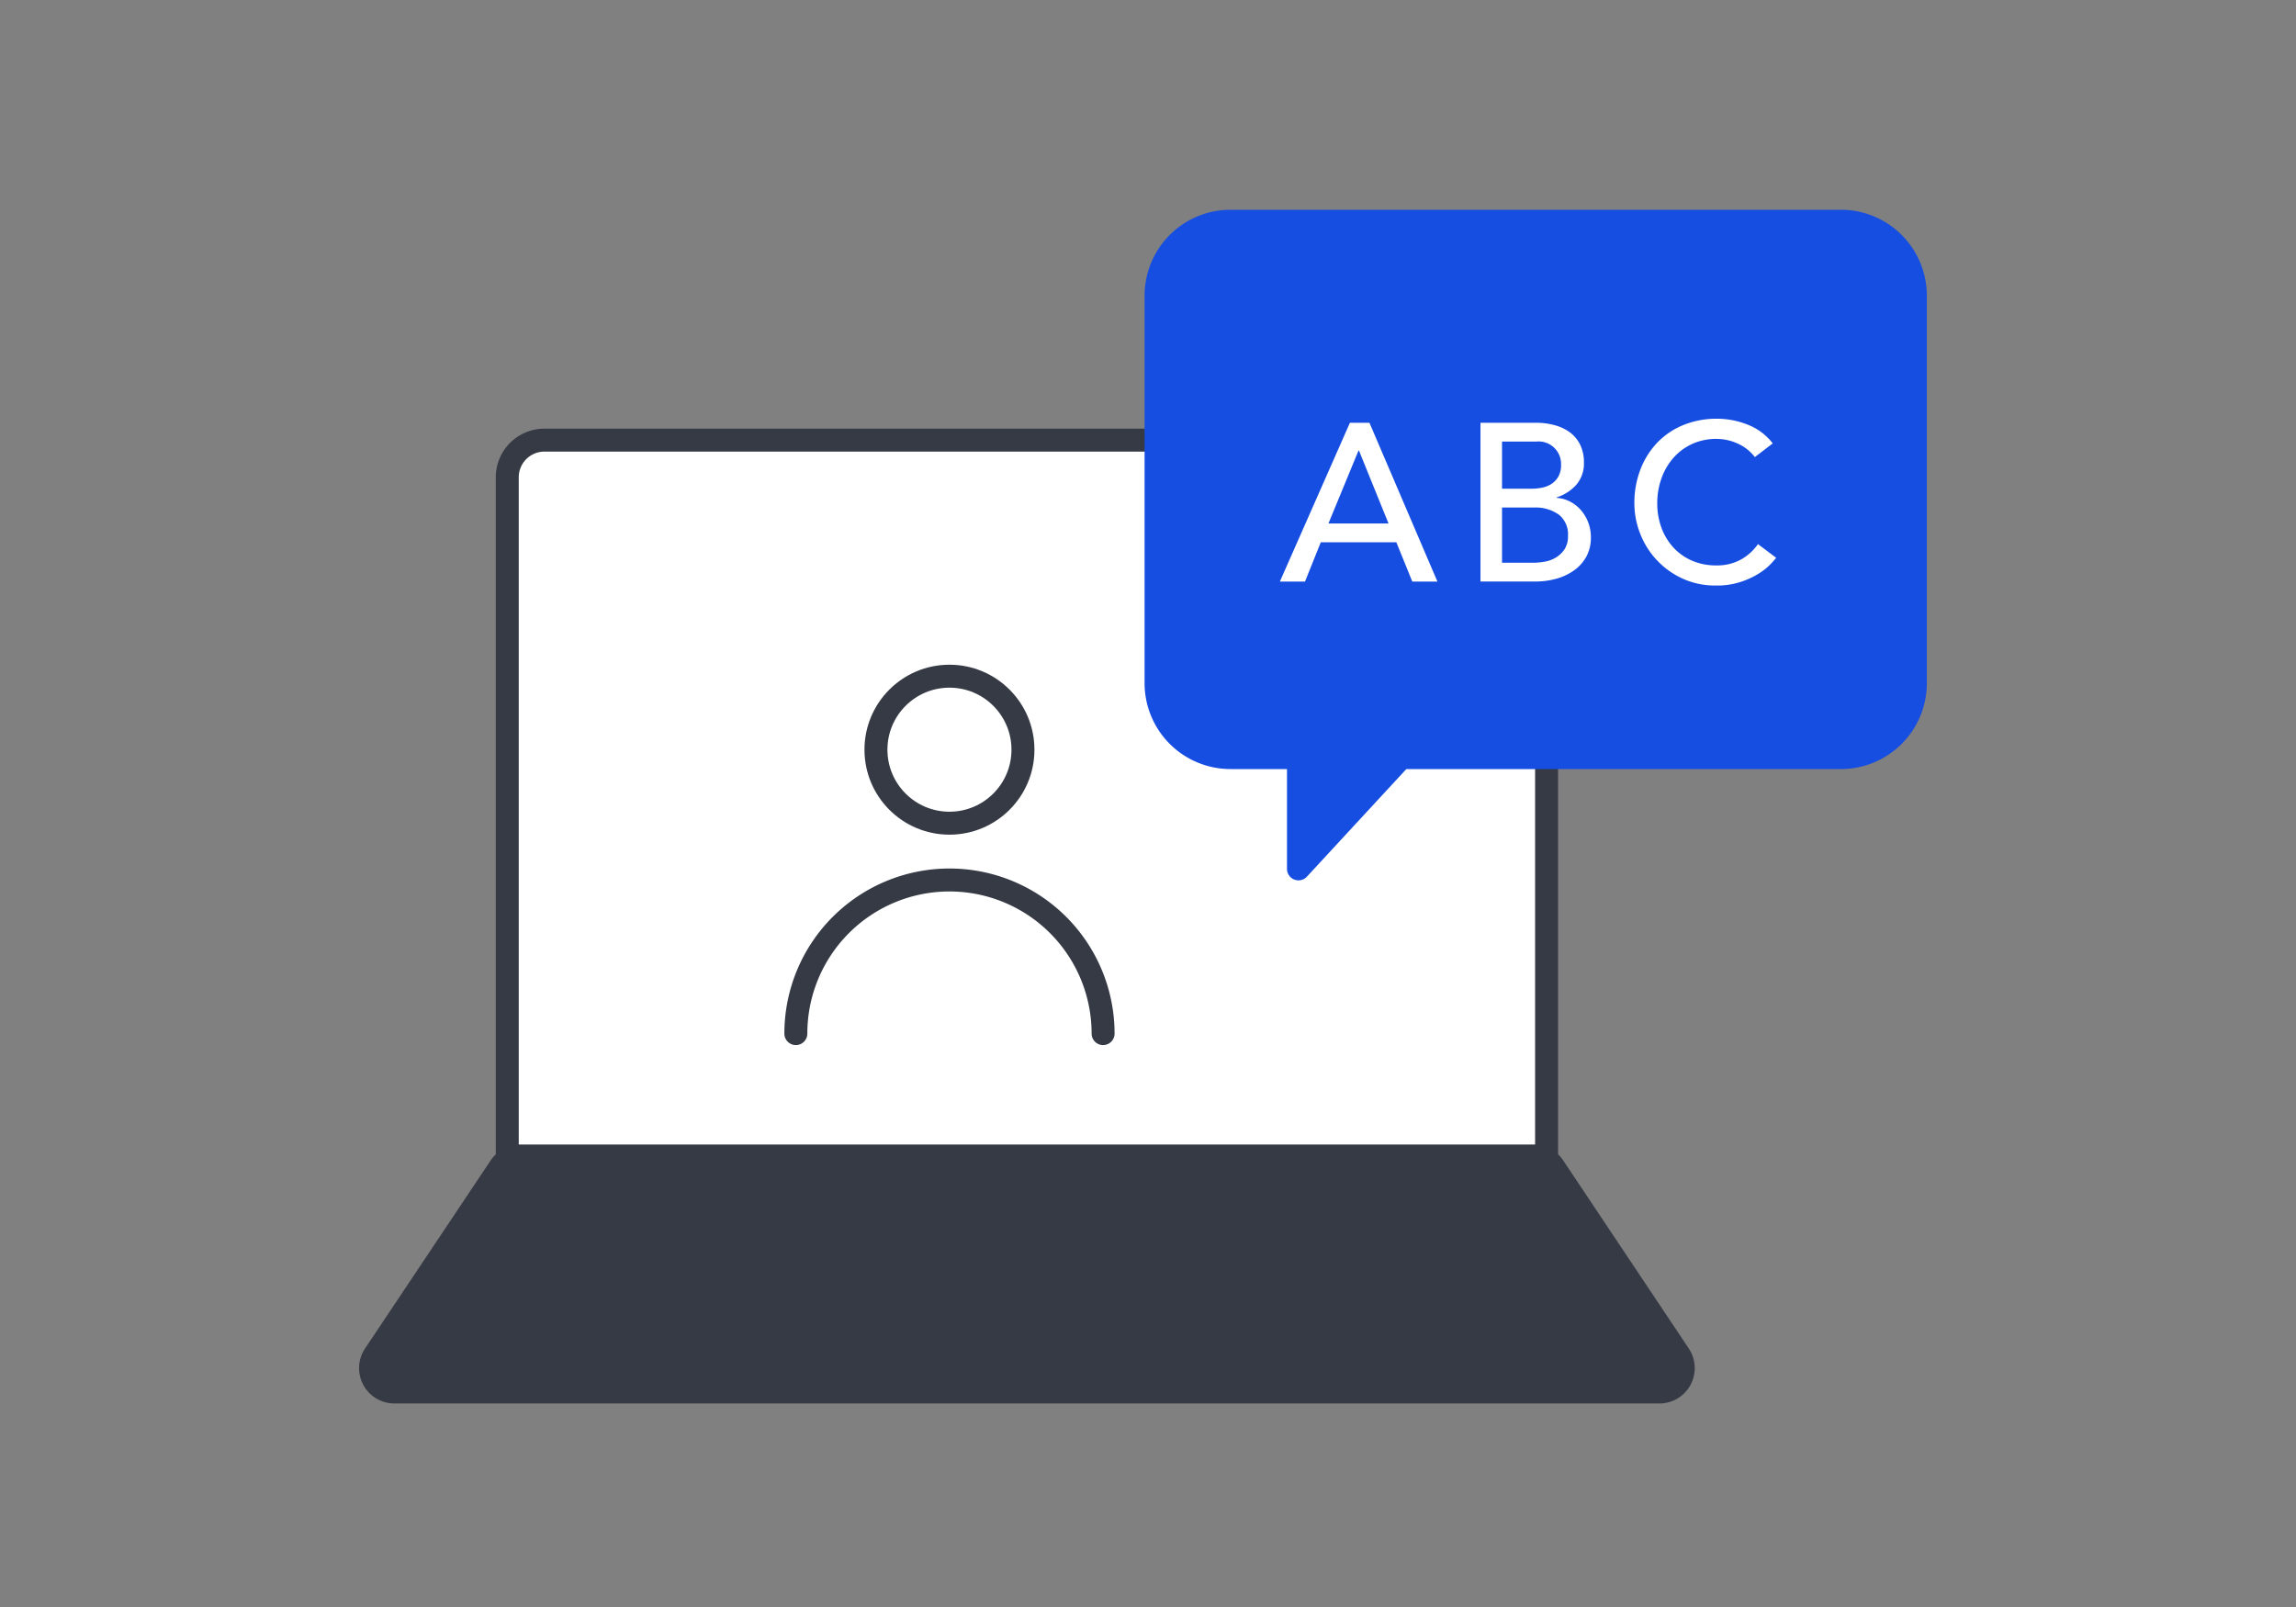 <svg xmlns="http://www.w3.org/2000/svg" xmlns:xlink="http://www.w3.org/1999/xlink" width="200" height="140" viewBox="0 0 200 140"><rect x="0" y="0" width="200" height="140" fill="#808080" stroke="none"/><defs><clipPath id="a"><rect width="137.118" height="104.543" fill="none"/></clipPath><clipPath id="c"><rect width="200" height="140"/></clipPath></defs><g id="b" clip-path="url(#c)"><g transform="translate(31 18)" clip-path="url(#a)"><path d="M100.872,78.335H10.34V19.187a3.236,3.236,0,0,1,3.235-3.235H97.637a3.236,3.236,0,0,1,3.235,3.235Z" transform="translate(2.847 4.392)" fill="#fff"/><path d="M100.872,78.335H10.34V19.187a3.236,3.236,0,0,1,3.235-3.235H97.637a3.236,3.236,0,0,1,3.235,3.235Z" transform="translate(2.847 4.392)" fill="none" stroke="#353a45" stroke-linecap="round" stroke-miterlimit="10" stroke-width="2"/><path d="M102.333,64.868H14.023a2.076,2.076,0,0,0-1.728.925L1.354,82.177A2.078,2.078,0,0,0,3.082,85.41H113.274A2.078,2.078,0,0,0,115,82.177L104.061,65.793a2.078,2.078,0,0,0-1.728-.925" transform="translate(0.275 17.859)" fill="#353a45"/><path d="M102.333,64.868H14.023a2.076,2.076,0,0,0-1.728.925L1.354,82.177A2.078,2.078,0,0,0,3.082,85.41H113.274A2.078,2.078,0,0,0,115,82.177L104.061,65.793A2.078,2.078,0,0,0,102.333,64.868Z" transform="translate(0.275 17.859)" fill="none" stroke="#353a45" stroke-linecap="round" stroke-miterlimit="10" stroke-width="2"/><path d="M114.308,1H61.141a6.486,6.486,0,0,0-6.486,6.488V41.239a6.486,6.486,0,0,0,6.486,6.486h5.92v9.694l8.957-9.694h38.29a6.487,6.487,0,0,0,6.488-6.486V7.488A6.487,6.487,0,0,0,114.308,1" transform="translate(15.047 0.275)" fill="#174ee2"/><path d="M114.308,1H61.141a6.486,6.486,0,0,0-6.486,6.488V41.239a6.486,6.486,0,0,0,6.486,6.486h5.92v9.694l8.957-9.694h38.29a6.487,6.487,0,0,0,6.488-6.486V7.488A6.487,6.487,0,0,0,114.308,1Z" transform="translate(15.047 0.275)" fill="none" stroke="#174ee2" stroke-linecap="round" stroke-linejoin="round" stroke-width="2"/><path d="M69.212,14.765h1.7L76.834,28.6H74.645l-1.388-3.42H66.673L65.3,28.6h-2.19Zm3.362,8.774L70,17.188h-.04l-2.618,6.351Z" transform="translate(17.377 4.065)" fill="#fff"/><path d="M76.814,14.765h4.808a6.228,6.228,0,0,1,1.671.216,3.956,3.956,0,0,1,1.329.635,2.952,2.952,0,0,1,.879,1.075,3.423,3.423,0,0,1,.323,1.533,2.829,2.829,0,0,1-.664,1.945,3.869,3.869,0,0,1-1.719,1.1v.04a2.914,2.914,0,0,1,1.172.323,3.187,3.187,0,0,1,.948.742,3.546,3.546,0,0,1,.635,1.065,3.588,3.588,0,0,1,.235,1.31,3.452,3.452,0,0,1-.381,1.65A3.556,3.556,0,0,1,85,27.6a4.857,4.857,0,0,1-1.543.742,6.8,6.8,0,0,1-1.9.254H76.814ZM78.69,20.51h2.56a4.4,4.4,0,0,0,1-.107,2.256,2.256,0,0,0,.821-.361,1.85,1.85,0,0,0,.556-.645,2.026,2.026,0,0,0,.205-.958,1.959,1.959,0,0,0-2.188-2.032H78.69Zm0,6.449h2.756a5.7,5.7,0,0,0,.948-.088,2.834,2.834,0,0,0,.967-.352,2.415,2.415,0,0,0,.763-.713,2.052,2.052,0,0,0,.312-1.192,2.187,2.187,0,0,0-.8-1.847,3.482,3.482,0,0,0-2.169-.616H78.69Z" transform="translate(21.148 4.065)" fill="#fff"/><path d="M97.82,17.831a3.872,3.872,0,0,0-1.486-1.172,4.414,4.414,0,0,0-1.856-.411,4.976,4.976,0,0,0-2.121.44,4.886,4.886,0,0,0-1.622,1.2,5.49,5.49,0,0,0-1.046,1.788,6.413,6.413,0,0,0-.371,2.2,6.059,6.059,0,0,0,.352,2.071,5.2,5.2,0,0,0,1.016,1.72,4.761,4.761,0,0,0,1.622,1.172,5.232,5.232,0,0,0,2.169.43,4.318,4.318,0,0,0,2.09-.488,4.478,4.478,0,0,0,1.524-1.368l1.584,1.192a6.147,6.147,0,0,1-.548.616,5.493,5.493,0,0,1-1.036.8,7.287,7.287,0,0,1-1.553.7,6.616,6.616,0,0,1-2.1.3,6.829,6.829,0,0,1-2.961-.625,7.134,7.134,0,0,1-3.664-3.938,7.22,7.22,0,0,1-.488-2.589,8.1,8.1,0,0,1,.528-2.96,7.019,7.019,0,0,1,1.476-2.345A6.583,6.583,0,0,1,91.6,15.037a7.632,7.632,0,0,1,2.932-.547,7.2,7.2,0,0,1,2.687.527,5.038,5.038,0,0,1,2.159,1.622Z" transform="translate(24.042 3.989)" fill="#fff"/><path d="M48.329,38.481a6.4,6.4,0,1,1-6.4-6.4,6.4,6.4,0,0,1,6.4,6.4" transform="translate(9.78 8.831)" fill="#fff"/><ellipse cx="6.403" cy="6.403" rx="6.403" ry="6.403" transform="translate(45.302 40.909)" fill="none" stroke="#353a45" stroke-linecap="round" stroke-linejoin="round" stroke-width="2"/><path d="M30.051,59.381a13.381,13.381,0,0,1,26.763,0" transform="translate(8.274 12.664)" fill="#fff"/><path d="M30.051,59.381a13.381,13.381,0,0,1,26.763,0" transform="translate(8.274 12.664)" fill="none" stroke="#353a45" stroke-linecap="round" stroke-linejoin="round" stroke-width="2"/></g></g></svg>